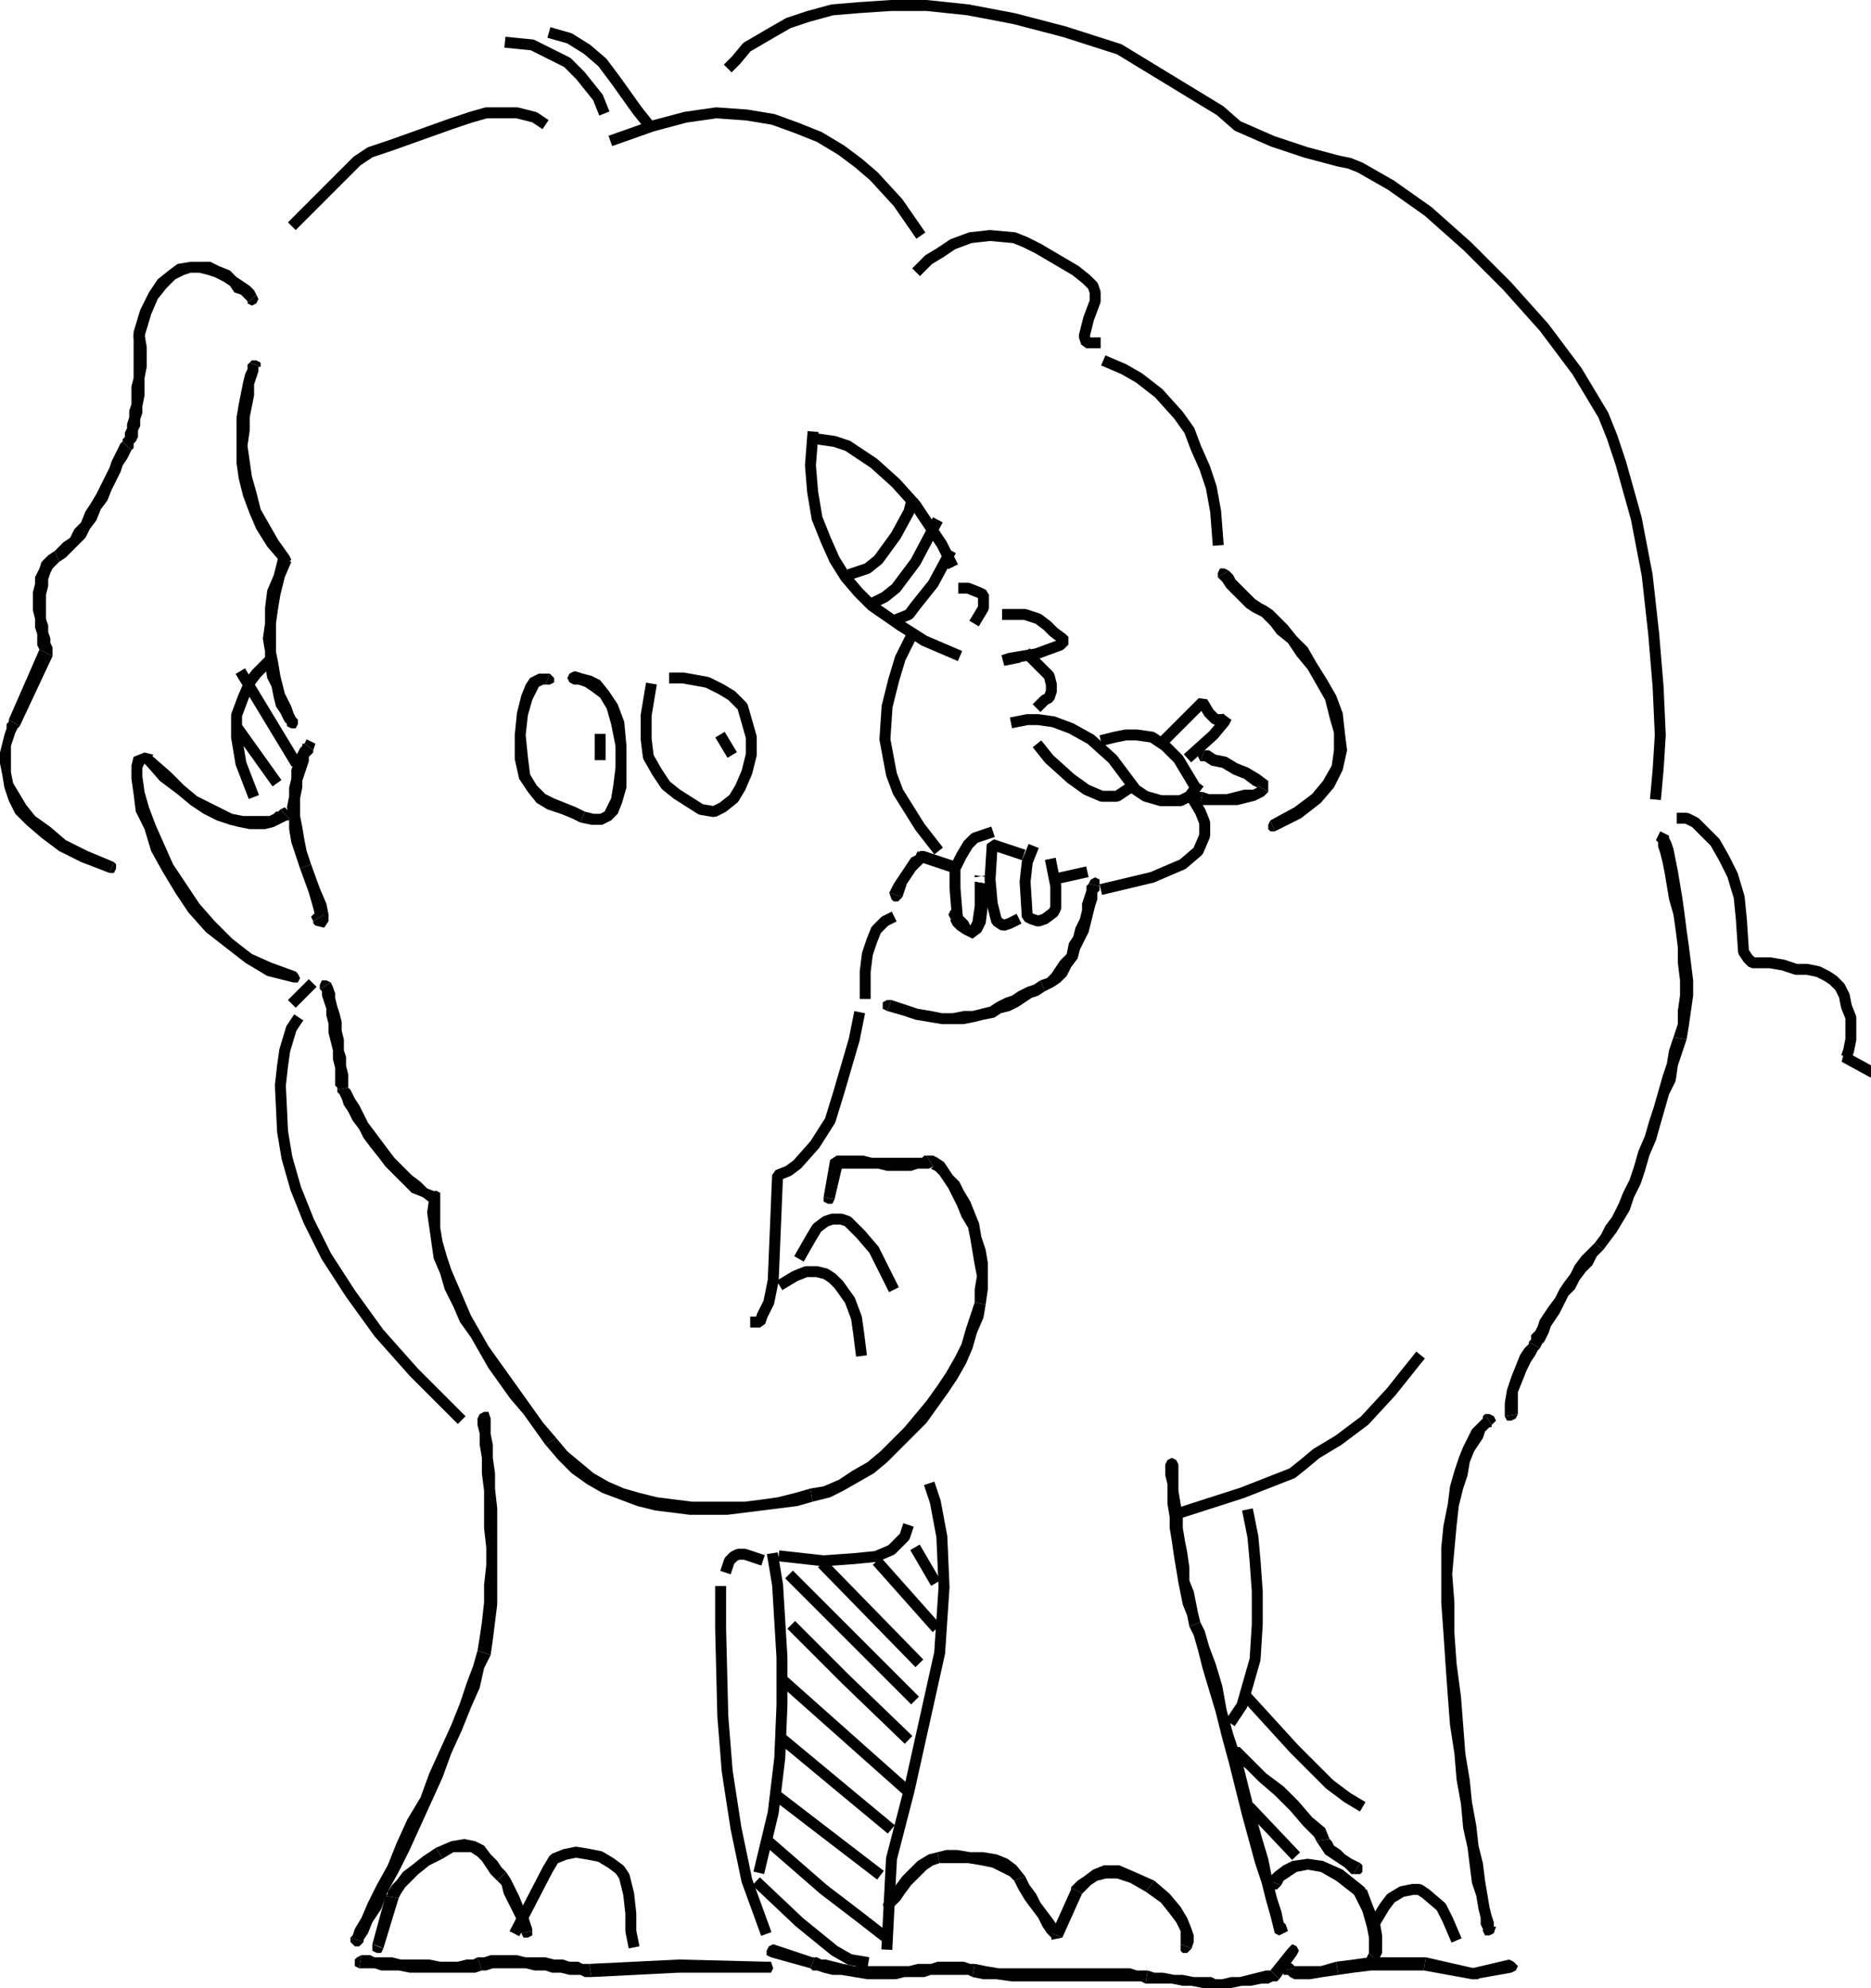 <svg xmlns="http://www.w3.org/2000/svg" width="854.197" height="907.5" version="1.2"><g fill="none" fill-rule="evenodd" stroke="#000" stroke-linecap="square" stroke-linejoin="bevel" font-family="'Sans Serif'" font-size="12.5" font-weight="400"><path stroke-linecap="butt" stroke-linejoin="miter" stroke-miterlimit="2" stroke-width="5" d="m334 29.5 2-2 5-6 12-7 7-4 9-3 11-3 12-1 15-1h16l19 2 21 4 23 6 25 8 46 28 8 7 16 7 15 5 15 4 5 1 5 2 14 8 17 12 18 16 18 18 17 19 15 20 6 10 6 10 4 10 4 12 7 25 5 26 3 27 2 24 1 22-1 16-1 11"/><path stroke-linecap="butt" stroke-linejoin="miter" stroke-miterlimit="2" stroke-width="5" d="m420 122.5 4-4 5-3 6-4 8-3 9-1 11 1 5 2 6 3 17 10 5 4 3 3 1 3v4l-3 8-2 8 1 3h4m6 9 7 3 7 4 9 7 9 10 5 7 3 8 4 9 3 9 2 11 1 13"/><path fill="#000" stroke="none" d="m561 260.5-2-1h-2l-1 2v2l5-3"/><path fill="#000" stroke="none" d="m578 276.5-2-1-3-2-3-3-3-3-3-3-1-2-2-2-5 3 1 1 1 1 2 3 3 3 3 3 3 3 3 2 4 2 2-5m4 103 12-6 9-7 6-7 4-8 2-9-1-8-1-9-3-8-4-7-5-8-4-7-5-5-4-5-4-4-3-3-3-2-2 5 1 1 3 3 3 4 5 4 4 6 5 6 4 7 4 7 2 8 2 7v8l-1 7-4 7-5 6-8 6-11 6 2 5"/><path fill="#000" stroke="none" d="m580 374.5-1 2v2l1 1h2l-2-5"/><path stroke-linecap="butt" stroke-linejoin="miter" stroke-miterlimit="2" stroke-width="5" d="m419 105.5-9-13-11-12-7-6-8-6-10-6-10-4-11-4-12-2-14-1-14 2-15 4-17 6m27 246h4l11 2 6 3 5 3 5 5 2 7 2 7v8l-2 8-3 7-3 5-5 4-4 2-6-1-11-7-5-4-4-6-4-7-1-8v-11l2-12"/><path fill="#000" stroke="none" d="m262 306.5-2 1-1 2 1 2 2 1v-6m24 34-1-11-3-8-4-6-4-5-4-2-4-1-3-1h-1v6h2l3 1 3 2 4 3 3 5 2 7 2 10h5m-21 35 5 1h5l4-2 3-3 2-5 2-7v-19h-5v10l-1 8-1 6-2 4-1 2-2 1h-3l-4-1-2 5"/><path fill="#000" stroke="none" d="M235 335.5v11l2 9 4 6 4 5 5 3 6 2 5 2 4 2 2-5-4-2-5-2-5-2-4-2-4-4-3-5-1-8-1-10h-5m16-28h-5l-4 2-2 3-2 5-2 8-1 10h5l1-9 2-7 2-4 1-2 2-1h1l2-5"/><path fill="#000" stroke="none" d="M249 312.5h2l2-1v-2l-2-2-2 5"/><path stroke-linecap="butt" stroke-linejoin="miter" stroke-miterlimit="2" stroke-width="5" d="m436 298.5-14-6-11-7-13-9-6-6-6-7-5-8-4-9-4-10-2-12-1-12 1-13m63 57-4-8-12-18-9-10-10-9-12-8-6-2-7-1"/><path stroke-linecap="butt" stroke-linejoin="miter" stroke-miterlimit="2" stroke-width="5" d="m416 229.5-1 4-6 11-8 11-5 4-6 2m37-22-9 17-9 12-5 4-4 2m33-21-7 13-8 10-3 4-5 2m30-14h2l5 2 2 1v6l-3 5m14-2h8l6 2 4 3 3 3 4 3 1 1-2 2-11 4-12 2-3 1 5-1m12 21 2-2 2-1 1-3v-3l-1-4-4-4-5-5m-6 30 5-1h5l7 1 8 3 9 5 10 9 9 12m-12-21 4-1 5-1h5l7 1 6 4 6 6 6 10m-69-15 4 5 10 9 7 5 7 3h7l6-4m4 2 3 2 7 2h9l4-2 3-4m-13-23 16-16 3 5 3 3h4l1-1-1 2-5 6-10 9"/><path fill="#000" stroke="none" d="M550 342.5h-2l-1 1v2l1 2 2-5"/><path fill="#000" stroke="none" d="M579 361.5v-5l-4-3-5-3-5-2-5-3-5-1-3-2h-2l-2 5h2l3 2 5 1 5 3 5 2 4 3 2 1v-1l5 3"/><path fill="#000" stroke="none" d="M548 367.5h17l4-1 4-1 4-2 2-2-5-3v1l-2 1h-4l-4 1-4 1h-8l-3-1-1 6"/><path fill="#000" stroke="none" d="M549 361.5h-2l-1 2v2l2 2 1-6"/><path stroke-linecap="butt" stroke-linejoin="miter" stroke-miterlimit="2" stroke-width="5" d="m545 365.5 3 5 2 5v6l-3 7-7 6-14 6-21 5"/><path fill="#000" stroke="none" d="M502 404.5v-3l-2-1-2 1-1 2 5 1"/><path fill="#000" stroke="none" d="m477 452.5 4-2 3-2 3-3 2-4 3-4 1-4 2-4 2-4 1-4 1-4 1-4 1-3v-3l1-1v-2l-5-1-1 1v2l-1 3-1 3v3l-1 4-2 4-1 4-2 3-1 5-3 3-2 3-2 3-2 2-3 1 2 5"/><path fill="#000" stroke="none" d="m405 461.5 7 2 6 2 6 1 6 1h10l5-1 4-1 5-1 3-2 4-1 4-2 3-2 3-2 3-1 3-2-2-5-3 2-3 1-4 2-3 2-3 1-4 2-3 2-4 1-4 1h-4l-5 1h-5l-5-1-6-1-6-2-6-2-2 5"/><path fill="#000" stroke="none" d="M407 456.5h-2l-2 1v3l2 1 2-5"/><path stroke-linecap="butt" stroke-linejoin="miter" stroke-miterlimit="2" stroke-width="5" d="m494 398.5-9 2"/><path fill="#000" stroke="none" d="M435 398.5h2l1-1v-2l-1-2-2 5"/><path fill="#000" stroke="none" d="m423 392.5-3 1 15 5 2-5-15-5h-3 3-2l-1 1v2l1 2 3-1"/><path fill="#000" stroke="none" d="m412 409.5 1-3 1-3 2-3 2-3 2-2 2-2 1-1-4-4-1 2-2 1-2 3-2 3-2 3-2 3-2 4 6 2"/><path fill="#000" stroke="none" d="m406 407.5 1 3 1 1h2l2-2-6-2"/><path stroke-linecap="butt" stroke-linejoin="miter" stroke-miterlimit="2" stroke-width="5" d="m406 419.5-2 1-4 4-2 5-2 6-1 8v10m56-73-3 1-3 1-3 3-3 5-3 6v9l1 12m43-23 2 10v10l-1 2-4 3-3 1-3-1-2-1-1-16 1-9 2-5m-6 1-12-4-1 16 1 11 2 8 3 2 3-1 2-1"/><path fill="#000" stroke="none" d="m438 416.5-2-1h-2l-1 2 1 2 4-3"/><path fill="#000" stroke="none" d="m445 413.5-1 7-1 2h1-1l-1-2-2-2-1-1-1-1-4 3v1l1 2 2 2 3 2 4 2 4-3 2-4 1-8h-6m6-10v-4l-6 1v13h6v-13l-6-1v3l6 1"/><path fill="#000" stroke="none" d="m445 402.5 1 2 2 1h2l1-2-6-1"/><path stroke-linecap="butt" stroke-linejoin="miter" stroke-miterlimit="2" stroke-width="5" d="m415 292.5-4 8-3 10-3 12-1 15 3 16 3 8 5 8 5 8 7 9m-97-49 3 5m-59-5v7m118 120-2 10-7 24-4 13-7 11-8 9-4 3-5 2-2 48-2 10-3 6-1 3h-2m48 13-1-8-1-7-3-8-5-7-3-3-3-2-4-1h-5l-5 2-5 3m49 1-4-8-4-8-6-7-6-6-3-1h-4l-3 1-4 3-3 5-4 7"/><path fill="#000" stroke="none" d="M376 546.5v2l2 1h2l1-2-5-1"/><path fill="#000" stroke="none" d="m382 527.5-3 2-3 17 5 1 4-17-3 3v-6"/><path fill="#000" stroke="none" d="M423 527.5h-1l-1 1h-23l-4-1h-12v6h19l4 1h11l3-1h5l2-1-3-5"/><path fill="#000" stroke="none" d="m450 595.5 1-7v-12l-1-6-2-6-1-6-2-5-2-5-3-5-2-4-3-3-2-3-2-3-3-2-2-1h-3l3 5-1 1 2 1 2 2 2 3 2 3 2 4 2 4 2 5 3 5 1 5 1 6 1 6 1 5-1 6v6l5 1"/><path fill="#000" stroke="none" d="m371 685.5 8-2 6-3 7-4 7-4 6-5 6-6 6-6 6-6 5-7 5-7 4-6 4-7 3-7 2-7 3-7 1-6-5-1-2 6-2 6-2 7-3 6-4 7-4 6-5 7-5 6-5 6-6 6-5 5-6 5-7 4-6 4-7 3-6 1 1 6"/><path fill="#000" stroke="none" d="m249 659.5 6 7 6 6 7 5 7 4 8 3 8 3 8 2 8 1 8 1h17l8-1 8-1 8-1 8-1 7-2-1-6-7 2-8 2-7 1-8 1h-24l-8-1-8-1-8-2-7-2-7-3-7-4-6-5-6-5-5-6-5 3"/><path fill="#000" stroke="none" d="m197 549.5-1-3-1 7 1 7 1 7 1 7 3 7 2 7 4 8 3 7 5 7 4 7 4 7 5 7 5 7 6 7 5 7 5 7 5-3-6-7-5-7-5-7-5-7-5-7-5-7-4-7-4-7-3-7-3-7-3-7-2-6-2-7-1-6v-14l-1-2 1 2v-2l-2-1-2 1-1 2 1 3"/><path fill="#000" stroke="none" d="M154 497.5v1l1 1 1 2 1 3 2 3 2 4 3 4 2 4 3 4 4 5 3 4 4 4 4 4 4 4 5 2 4 3 3-5-5-2-3-3-4-3-4-4-4-4-3-4-3-4-3-4-3-4-2-4-2-4-2-3-1-2-1-2-1-1v-1 1l-5 1"/><path fill="#000" stroke="none" d="m146 451.5 1 1v2l1 3 1 3v3l1 4v4l1 4 1 4v4l1 4v8l1 1v1l5-1v-6l-1-4v-4l-1-3v-5l-1-4v-4l-1-4-1-3-1-4v-2l-1-3-1-2-5 3"/><path fill="#000" stroke="none" d="m151 448.5-2-1h-2l-1 2v2l5-3"/><path stroke-linecap="butt" stroke-linejoin="miter" stroke-miterlimit="2" stroke-width="5" d="m135 466.5-2 3-3 10-1 7-1 9 1 21 2 12 4 14 6 15 8 16 11 17 13 18 16 18 20 20m-68-196-6 6"/><path fill="#000" stroke="none" d="m224 647.5-1-3h-2l-2 1-1 2h6m0 108 1-7 1-8 1-8v-44l-1-9v-7l-1-7v-6l-1-5v-7h-6v3l1 4v5l1 6v7l1 8v17l1 9v8l-1 9v8l-1 9-1 7-1 6 6 2"/><path fill="#000" stroke="none" d="M166 886.5v-1l2-3 2-5 4-6 3-8 5-9 5-10 5-11 5-11 5-11 4-11 5-11 4-10 4-9 2-9 3-6-6-2-2 7-3 8-3 9-4 10-5 11-5 11-4 11-6 10-5 11-4 10-5 9-4 8-3 7-3 5-1 3-1 1 6 2"/><path fill="#000" stroke="none" d="M160 884.5v2l2 2h2l2-2-6-2m5 8-2 1-1 1v3l2 1 1-6"/><path fill="#000" stroke="none" d="m218 893.5-2 1h-3l-4 1h-8l-5-1h-13l-4-1h-8l-2-1h-4l-1 6h7l3 1h8l5 1h30l3-1-2-6"/><path fill="#000" stroke="none" d="M269 896.5h1-4l-2-1h-4l-3-1h-4l-4-1h-9l-4-1h-12l-3 1h-3l2 6h2l3-1h15l4 1h5l3 1h4l4 1h5l2 1h3l-1-6"/><path fill="#000" stroke="none" d="m310 894.5-41 2 1 6 40-2 2-1 1-2-1-2-2-1"/><path fill="#000" stroke="none" d="M350 898.5v-3l-40-1v6h40v-2m0 2h2l1-2-1-3h-2v5"/><path stroke-linecap="butt" stroke-linejoin="miter" stroke-miterlimit="2" stroke-width="5" d="M329 726.5v17l1 40 2 25 4 26 5 24 8 22m-3-169-6-2h-3l-2 1-2 2-1 3m-43 171-1-5v-8l-1-9-2-8-2-3-4-3-5-3-5-1-6-1-5 1-5 2-3 5-14 27"/><path fill="#000" stroke="none" d="m238 882.5 1 2h2l2-1v-2l-5 1"/><path fill="#000" stroke="none" d="m227 858.5 2 2 1 4 2 4 2 4 2 4 1 4 1 2 5-1v-1l-1-3-1-3-2-4-2-5-2-4-2-4-2-3-4 4"/><path fill="#000" stroke="none" d="m202 848.5 5-3h8l3 2 2 2 2 3 2 3 3 3 4-4-2-2-2-3-3-3-3-4-4-2-5-1-6 1-7 3 3 5"/><path fill="#000" stroke="none" d="m182 866.5-1 1 1-1 1-2 2-3 3-3 3-3 5-4 6-3-3-5-6 4-5 4-4 3-3 4-2 2-2 3v1l-1 1 6 1"/><path fill="#000" stroke="none" d="m173 888.5 2 1 7-23-6-1-6 22 3 1"/><path fill="#000" stroke="none" d="M170 887.5v3l2 1h2l1-2-5-2"/><path stroke-linecap="butt" stroke-linejoin="miter" stroke-miterlimit="2" stroke-width="5" d="m425 679.5 2 6 3 16 1 23-2 30-14 63-8 31-2 39"/><path fill="#000" stroke="none" d="m538 668.5-1-2-2-1-2 1-1 2h6m10 72-1-4-1-5-1-5-2-5v-6l-1-7-1-5-1-6v-6l-1-5-1-6v-12h-6v5l1 4v9l1 6v5l1 6 1 7 1 6 1 6 1 5 1 5 2 5 1 5 5-2"/><path fill="#000" stroke="none" d="m587 878.5-1-1-1-5-2-6-2-8-2-10-3-10-3-11-3-12-3-12-4-12-3-11-2-11-3-10-3-8-2-7-2-4-5 2 2 4 2 7 2 8 3 10 3 10 3 12 3 11 3 12 3 12 3 11 3 11 3 9 2 8 2 7 1 4 1 4 5-4m-5 4 2 1 2-1 2-1-1-3-5 4m-178-15-1 2 1 2h3l1-1-4-3"/><path fill="#000" stroke="none" d="m428 845.5-4 1-5 3-3 3-4 4-3 4-3 4-2 2v1l4 3 1-1 2-2 2-3 3-4 4-4 3-3 3-2 3-1-1-5"/><path fill="#000" stroke="none" d="m468 856.5-4-5-4-3-5-2-6-1h-6l-6-1h-5l-4 1 1 5h13l6 1 5 1 4 2 4 2 2 2 5-2"/><path fill="#000" stroke="none" d="m480 882.5 5-1h-1l-1-2-2-3-3-4-3-4-2-4-3-4-2-4-5 2 2 4 3 5 3 4 3 4 2 4 2 3 2 2v1l5-1-5-2"/><path fill="#000" stroke="none" d="M489 861.5v1l-9 20 5 2 9-20-5-3"/><path fill="#000" stroke="none" d="m527 858.5-9-4-7-3h-7l-5 2-4 3-3 2-2 2-1 1 5 3 2-2 2-2 3-2 4-1h5l6 2 7 4 4-5"/><path fill="#000" stroke="none" d="m544 889.5 1-3v-3l-1-3-2-5-3-5-5-6-7-6-4 5 7 5 4 5 3 4 2 4v6l5 2"/><path fill="#000" stroke="none" d="M539 887.5v3l1 1h2l2-2-5-2"/><path stroke-linecap="butt" stroke-linejoin="miter" stroke-miterlimit="2" stroke-width="5" d="m570 691.5 2 10 1 11 1 14v15l-1 16-4 14-2 7-4 6"/><path fill="#000" stroke="none" d="m353 887.5-2 1-1 2v2l2 1 1-6m19 6h-1l-18-6-1 6 18 5 2-5"/><path fill="#000" stroke="none" d="M396 897.5h-6l-5-1-4-1-4-1h-2l-2-1h-1l-2 5 1 1h2l3 1 4 1h4l6 1 6 1v-6m49-1h-2l-3-1h-12l-3 1h-6l-4 1h-19v6h13l4-1h9l3-1h17l2 1 1-6"/><path fill="#000" stroke="none" d="M481 898.5h-25l-6-1-5-1-1 6 5 1h6l7 1h19v-6m43 1h-5l-3-1h-35v6h40l2 1 1-6"/><path fill="#000" stroke="none" d="m555 903.5-2-1h-8l-5-1h-4l-5-1h-4l-3-1-1 6h12l5 1h4l5 1h6v-4m25-4 1-1-1 1h-2l-4 1-4 1-4 1h-4l-4 1h-3v4h7l5-1h4l5-1h3l2-1h2l1-1-4-4"/><path fill="#000" stroke="none" d="m590 890.5-2-1-8 10 4 4 8-11-2-2"/><path fill="#000" stroke="none" d="m592 892.5 1-2-1-2-2-1-2 2 4 3"/><path stroke-linecap="butt" stroke-linejoin="miter" stroke-miterlimit="2" stroke-width="5" d="m414 698.5-1 3-6 6-7 3-10 1-14 1-18-2m-5 1 2 12 2 33v22l-1 24-3 25-6 25m72-144 7 12m-24-6 24 27m-49-26 41 42m-56-37 54 54m-53-31 23 23 27 26m-55-25 54 48m-54-21 47 39m-48-12 43 33m-47-12 23 20 17 13 9 7m-55-22 18 17 16 13 7 4 6 1m176-120 21 23 16 16 8 6 5 3"/><path fill="#000" stroke="none" d="M566 797.5h-2l-1 1-1 2 1 2 3-5m41 42-2-5-6-5-6-7-7-7-8-6-6-6-4-4-2-2-3 5 1 1 5 4 6 6 7 6 7 7 6 7 5 5 1 2 6-1"/><path fill="#000" stroke="none" d="m621 850.5-2-1-2-1-3-2-2-2-3-2-1-2-1-1-6 1 2 3 2 3 3 2 3 2 3 2 2 2 1 1h1l3-5"/><path fill="#000" stroke="none" d="M618 855.5h3l1-1v-3l-1-1-3 5"/><path stroke-linecap="butt" stroke-linejoin="miter" stroke-miterlimit="2" stroke-width="5" d="m572 826.5 18 19"/><path fill="#000" stroke="none" d="m591 898.5-1-2-2-1-2 2v2l5-1"/><path fill="#000" stroke="none" d="m610 895.5-7 2h-12l-1-1v1l1 1-5 1v2h2l1 1 2 1h7l6-1 7-1-1-6"/><path fill="#000" stroke="none" d="M651 893.5h-26l-7 1-8 1 1 6 7-1 8-1h24l1-6"/><path fill="#000" stroke="none" d="M672 898.5h1l-22-5-1 6 22 4h1-1 3l1-2-1-2-2-1h-1"/><path fill="#000" stroke="none" d="m690 897.5-1-3-17 4 1 5 17-3v-3"/><path fill="#000" stroke="none" d="m690 900.5 2-1 1-2-2-2-2-1 1 6m-111-42v2l2 2h2l2-2-6-2"/><path fill="#000" stroke="none" d="m624 862.5-1-1-10-8-9-4-7-1-7 1-4 2-4 3-2 2-1 2 6 2 1-2 3-2 3-2 5-1 6 1 7 4 9 7-1-1 1 1 2 1 2-1 1-2-1-2 1 1"/><path fill="#000" stroke="none" d="M629 895.5v-1l1-1 1-2v-8l-1-6-3-7-3-8-6 2 4 8 2 7 1 5v7l4 4"/><path fill="#000" stroke="none" d="m625 891.5-1 2 1 2 2 1 2-1-4-4"/><path stroke-linecap="butt" stroke-linejoin="miter" stroke-miterlimit="2" stroke-width="5" d="m629 875.5 3-5 3-4 5-3 5-1h3l3 2 7 6 3 6 3 7"/><path fill="#000" stroke="none" d="m681 650.5 2-2-1-2-2-1h-2l3 5"/><path fill="#000" stroke="none" d="M664 745.5v-14l-1-13 1-11 1-11 1-9 2-8 2-6 1-6 2-5 2-3 2-3 1-3 2-2h1v-1l-3-5-1 1v1l-1 1-2 2-2 2-2 4-2 4-2 5-2 6-2 7-1 8-2 10-1 10v25l1 14h5m19 134h-1v-2l-1-3-1-4-1-6-1-6-1-8-2-8-1-9-2-11-1-10-2-12-1-13-1-13-2-15-1-14h-5l1 15 1 14 1 13 2 13 1 12 2 11 1 11 2 9 1 8 1 8 2 6 1 6 1 4v3l1 2v1l6-2m-6 2 1 2h2l2-1 1-3-6 2"/><path stroke-linecap="butt" stroke-linejoin="miter" stroke-miterlimit="2" stroke-width="5" d="m647 620.5-12 15-12 13-12 9-10 6-6 5-5 4-23 9-28 9"/><path fill="#000" stroke="none" d="m762 381.5-2-1-2-1-1 2-1 2 6-2m8 93 1-6 1-7 1-7v-7l-1-8-1-8-1-7-1-8-1-7-1-6-1-6-1-5-1-5-1-3-1-2v-1l-6 2 1 1v2l1 3 1 4 1 5 1 6 1 6 2 7 1 7 1 8v7l1 8v7l-1 7v6l-2 6 6 1"/><path fill="#000" stroke="none" d="m732 570.5 3-4 3-4 3-5 3-5 2-6 3-6 2-6 2-7 3-7 2-7 2-7 2-7 3-6 1-7 2-6 2-6-6-1-2 6-1 6-2 6-2 7-2 7-2 6-2 7-3 7-2 7-2 6-3 6-2 5-3 6-3 4-2 4-3 4 4 3"/><path fill="#000" stroke="none" d="m703 615.5 1-2 1-1 1-2 1-2 1-3 2-3 2-3 2-4 2-4 3-3 2-4 3-4 3-3 2-4 3-3-4-3-3 3-3 3-3 4-2 4-3 4-2 3-2 4-3 4-2 3-2 3-1 3-1 2-2 2v2l-1 1 5 3"/><path fill="#000" stroke="none" d="M693 645.5v-10l2-5 2-5 2-4 2-3 1-2 1-1-5-3v1l-2 2-2 3-2 5-2 5-2 6-1 6v6l6-1"/><path fill="#000" stroke="none" d="m687 646.5 1 2h2l2-1 1-2-6 1"/><path stroke-linecap="butt" stroke-linejoin="miter" stroke-miterlimit="2" stroke-width="5" d="M768 373.5h2l4 2 4 4 5 5 4 7 4 8 3 10 1 10 1 15 2 3 2 2h8l6 1 6 2h5l5 1 4 2 3 2 3 3 2 4 1 5 2 5v10l-1 5-1 3h-1l11 6"/><path fill="#000" stroke="none" d="m113 138.5 2 1 2-1 1-2-1-2-4 4"/><path fill="#000" stroke="none" d="M66 152.5v1l3-10 3-7 4-5 4-4 4-2 3-1h4l4 1 3 1 4 2 3 2 2 3 3 1 2 2 1 1v1l4-4-1-2-2-2-3-2-3-2-3-3-5-2-4-2h-9l-6 1-4 3-5 4-4 6-4 8-3 10v1-1 3l2 1h2l1-2v-1"/><path fill="#000" stroke="none" d="m60 205.5 1-1v-2l1-1 1-2v-3l1-2v-3l1-3v-3l1-5v-8l1-5v-9l-1-6h-5v20l-1 4v8l-1 3v3l-1 3v2l-1 2v2l-1 1v1l4 4"/><path fill="#000" stroke="none" d="m27 256.5 3-2 3-3 3-3 3-3 2-4 3-4 2-5 3-4 2-5 2-4 2-4 1-3 2-3 1-2 1-2-4-4-1 1-1 2-1 2-2 4-1 3-2 4-2 4-2 4-3 5-2 3-2 5-3 3-2 4-3 2-2 2-2 2 2 5"/><path fill="#000" stroke="none" d="M24 299.5v-4l-1-2v-2l-1-3v-3l-1-3v-11l1-4v-3l1-3 1-2 2-2 1-1-2-5-3 2-3 3-1 3-2 4v3l-1 4v8l1 4v4l1 3v5l1 2v2-2l6 3"/><path fill="#000" stroke="none" d="m9 331.5 15-32-6-3-14 32 5 3"/><path fill="#000" stroke="none" d="m52 393.5-12-5-10-5-7-6-7-5-4-5-3-5-3-5-1-5v-12l1-3 1-3 1-2 1-1-5-3v1l-1 1v2l-1 3-1 4-1 4v5l1 5 1 6 2 6 3 6 5 5 7 6 8 6 10 5 13 5 2-5"/><path fill="#000" stroke="none" d="M50 398.5h2l1-2v-2l-1-1-2 5m69-231v-2l-2-1h-2l-1 1 5 2"/><path fill="#000" stroke="none" d="m133 256.5-1-3-5-7-4-7-4-7-2-8-2-7-1-7-1-7 1-7v-6l1-5 1-5v-5l1-3 1-3v-2h1l-5-2-1 1v2l-1 2-1 4-1 5-1 5-1 6v21l1 7 2 8 3 8 3 7 5 8 6 7-1-2 1 2 2 1 2-1 1-1-1-2 1 3"/><path fill="#000" stroke="none" d="m136 328.5-1-1-1-2-1-3-1-2-2-4-1-4-1-4-1-6-1-5v-13l1-7 1-6 2-8 3-7-6-2-2 8-3 7-1 8v7l-1 7 1 6v6l1 6 2 4 1 5 1 4 2 3 1 2 1 2 1 1v1l5-3m-5 3 2 1h2l1-2v-2l-5 3m1 42 1-2-1-1-2-2-2 1 4 4"/><path fill="#000" stroke="none" d="m67 349.5-1-1 7 8 8 6 6 5 6 4 6 3 6 2 4 1 5 1h7l4-1 2-1 2-1 2-1h1v-1l-4-4-1 1h-1l-1 1-2 1h-12l-5-1-4-2-6-3-6-3-6-5-6-6-8-7v-1 1l-2-1h-1l-1 2v2l1 1"/><path fill="#000" stroke="none" d="m135 443.5-11-4-9-4-9-7-8-8-7-8-6-9-6-9-4-9-4-9-3-8-2-7-1-7v-4l1-2 1 1 3-5-4-1-5 2-1 4v6l1 7 1 8 4 8 3 10 5 9 6 10 6 9 8 9 9 7 9 7 10 6 12 3 1-5m-1 5h2l1-2-1-2-1-1-1 5m9-106 1-3-2-1-2-1-1 2 4 3"/><path fill="#000" stroke="none" d="m142 394.5-2-6-1-5-1-6-1-5v-8l1-5v-3l1-3 1-3 1-3v-2l1-1 1-1v-1l-4-3h-1v1l-1 1-1 2-1 2-1 3-1 3v4l-1 4v4l-1 5 1 5v5l1 6 2 6 2 6 5-2"/><path fill="#000" stroke="none" d="M143 420.5v1l1 1 4 1 2-3v-3l-1-5-3-7-4-11-5 2 4 11 2 7 1 4v1l2-2h2l-5 3"/><path fill="#000" stroke="none" d="m148 417.5-2-1h-2l-2 2 1 2 5-3"/><path stroke-linecap="butt" stroke-linejoin="miter" stroke-miterlimit="2" stroke-width="5" d="m121 303.5-4 4-3 4-3 7-3 8v10l2 12 5 13m-4-53 23 38m-24-12 15 21m122-300-3-2-8-2h-14l-7 2-9 3-28 10-9 3-3 2-3 2-28 28m140-52-2-5-8-10-6-6-8-4-8-4-10-1m62 36-4-5-10-14-6-8-7-6-8-5-7-2"/></g></svg>

